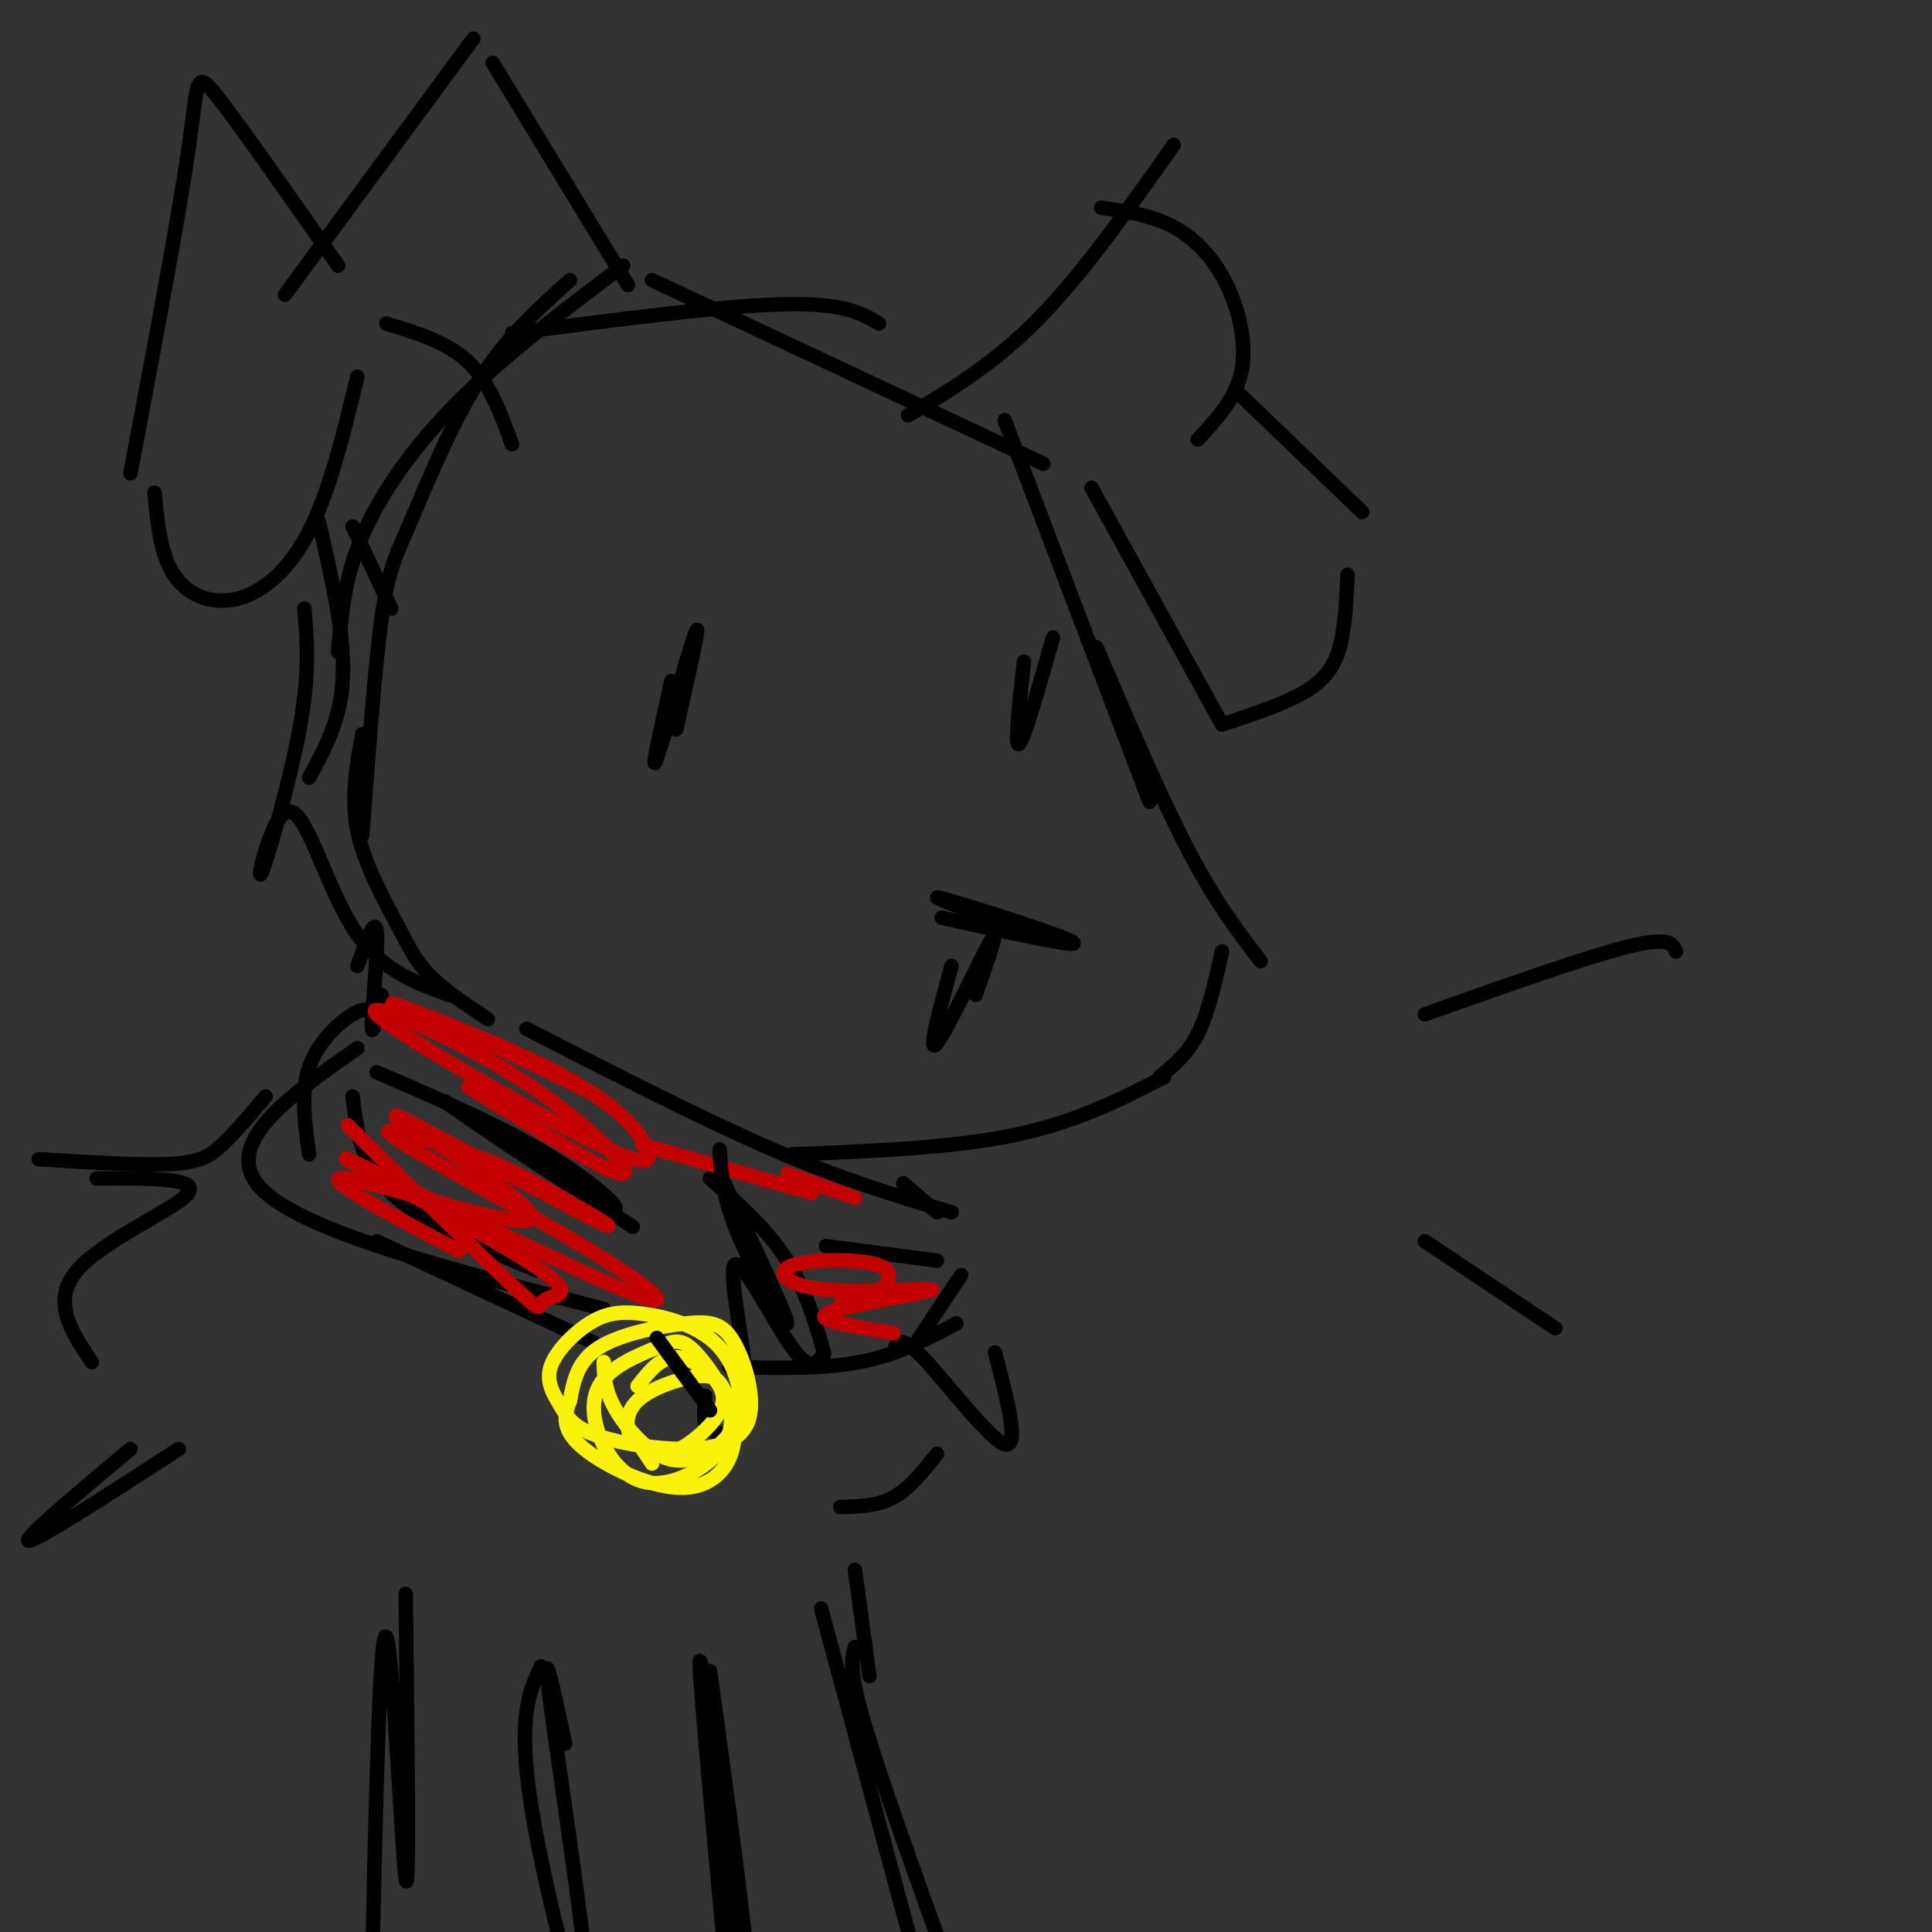 <svg viewBox='0 0 400 400' version='1.1' xmlns='http://www.w3.org/2000/svg' xmlns:xlink='http://www.w3.org/1999/xlink'><rect x="0" y="0" width="400" height="400" fill="#333333" stroke="none"/><g fill='none' stroke='#000000' stroke-width='3' stroke-linecap='round' stroke-linejoin='round'><path d='M129,55c-12.244,9.244 -24.489,18.489 -34,28c-9.511,9.511 -16.289,19.289 -20,28c-3.711,8.711 -4.356,16.356 -5,24'/><path d='M118,58c-6.601,5.923 -13.202,11.845 -19,21c-5.798,9.155 -10.792,21.542 -14,29c-3.208,7.458 -4.631,9.988 -6,20c-1.369,10.012 -2.685,27.506 -4,45'/><path d='M75,152c-1.190,6.577 -2.381,13.155 -1,20c1.381,6.845 5.333,13.958 8,19c2.667,5.042 4.048,8.012 7,11c2.952,2.988 7.476,5.994 12,9'/><path d='M106,69c21.667,-2.833 43.333,-5.667 56,-6c12.667,-0.333 16.333,1.833 20,4'/><path d='M135,58c0.000,0.000 81.000,38.000 81,38'/><path d='M208,87c0.000,0.000 30.000,79.000 30,79'/><path d='M227,134c6.667,15.583 13.333,31.167 19,42c5.667,10.833 10.333,16.917 15,23'/><path d='M253,197c-1.417,6.333 -2.833,12.667 -5,17c-2.167,4.333 -5.083,6.667 -8,9'/><path d='M241,223c-9.083,4.667 -18.167,9.333 -31,12c-12.833,2.667 -29.417,3.333 -46,4'/><path d='M197,251c-11.167,-3.333 -22.333,-6.667 -37,-13c-14.667,-6.333 -32.833,-15.667 -51,-25'/><path d='M195,190c14.800,3.267 29.600,6.533 27,5c-2.600,-1.533 -22.600,-7.867 -27,-9c-4.400,-1.133 6.800,2.933 18,7'/><path d='M197,200c-2.556,9.333 -5.111,18.667 -3,16c2.111,-2.667 8.889,-17.333 11,-21c2.111,-3.667 -0.444,3.667 -3,11'/><path d='M139,141c-2.244,10.089 -4.489,20.178 -3,16c1.489,-4.178 6.711,-22.622 8,-26c1.289,-3.378 -1.356,8.311 -4,20'/><path d='M212,137c-1.000,8.917 -2.000,17.833 -1,17c1.000,-0.833 4.000,-11.417 7,-22'/><path d='M130,59c0.000,0.000 -28.000,-46.000 -28,-46'/><path d='M98,8c0.000,0.000 -39.000,53.000 -39,53'/><path d='M70,55c-10.156,-14.511 -20.311,-29.022 -25,-35c-4.689,-5.978 -3.911,-3.422 -6,11c-2.089,14.422 -7.044,40.711 -12,67'/><path d='M32,102c0.607,6.393 1.214,12.786 4,17c2.786,4.214 7.750,6.250 13,5c5.250,-1.250 10.786,-5.786 15,-14c4.214,-8.214 7.107,-20.107 10,-32'/><path d='M80,67c6.333,1.917 12.667,3.833 17,8c4.333,4.167 6.667,10.583 9,17'/><path d='M73,109c0.000,0.000 8.000,17.000 8,17'/><path d='M188,86c8.917,-5.333 17.833,-10.667 27,-20c9.167,-9.333 18.583,-22.667 28,-36'/><path d='M228,43c5.238,0.786 10.476,1.571 15,4c4.524,2.429 8.333,6.500 11,12c2.667,5.500 4.190,12.429 3,18c-1.190,5.571 -5.095,9.786 -9,14'/><path d='M256,81c0.000,0.000 26.000,25.000 26,25'/><path d='M279,119c-0.178,4.022 -0.356,8.044 -1,12c-0.644,3.956 -1.756,7.844 -6,11c-4.244,3.156 -11.622,5.578 -19,8'/><path d='M253,150c0.000,0.000 -27.000,-49.000 -27,-49'/><path d='M66,108c2.667,11.583 5.333,23.167 5,32c-0.333,8.833 -3.667,14.917 -7,21'/><path d='M63,126c0.593,6.606 1.187,13.212 -1,25c-2.187,11.788 -7.153,28.758 -8,30c-0.847,1.242 2.426,-13.242 6,-13c3.574,0.242 7.450,15.212 13,24c5.550,8.788 12.775,11.394 20,14'/><path d='M79,206c-1.044,4.800 -2.089,9.600 -2,6c0.089,-3.600 1.311,-15.600 1,-19c-0.311,-3.400 -2.156,1.800 -4,7'/><path d='M187,245c0.000,0.000 7.000,6.000 7,6'/><path d='M147,244c5.990,5.314 11.979,10.628 16,17c4.021,6.372 6.072,13.801 7,17c0.928,3.199 0.732,2.166 0,3c-0.732,0.834 -2.000,3.533 -6,-2c-4.000,-5.533 -10.731,-19.297 -12,-17c-1.269,2.297 2.923,20.656 3,29c0.077,8.344 -3.962,6.672 -8,5'/><path d='M147,296c-1.500,-0.333 -1.250,-3.667 -1,-7'/><path d='M131,254c-20.149,-13.524 -40.298,-27.048 -39,-26c1.298,1.048 24.042,16.667 32,21c7.958,4.333 1.131,-2.619 -9,-9c-10.131,-6.381 -23.565,-12.190 -37,-18'/><path d='M78,210c-1.111,-0.822 -2.222,-1.644 -5,0c-2.778,1.644 -7.222,5.756 -9,11c-1.778,5.244 -0.889,11.622 0,18'/><path d='M73,227c0.833,7.000 1.667,14.000 8,20c6.333,6.000 18.167,11.000 30,16'/><path d='M78,257c0.000,0.000 45.000,21.000 45,21'/><path d='M125,271c-31.250,-8.000 -62.500,-16.000 -71,-25c-8.500,-9.000 5.750,-19.000 20,-29'/><path d='M171,258c0.000,0.000 23.000,3.000 23,3'/><path d='M199,264c0.000,0.000 -10.000,15.000 -10,15'/><path d='M151,283c9.583,0.250 19.167,0.500 27,-1c7.833,-1.500 13.917,-4.750 20,-8'/><path d='M55,227c-3.178,3.756 -6.356,7.511 -9,10c-2.644,2.489 -4.756,3.711 -11,4c-6.244,0.289 -16.622,-0.356 -27,-1'/><path d='M20,244c10.644,-0.089 21.289,-0.178 19,3c-2.289,3.178 -17.511,9.622 -23,16c-5.489,6.378 -1.244,12.689 3,19'/><path d='M206,280c2.600,10.000 5.200,20.000 2,19c-3.200,-1.000 -12.200,-13.000 -17,-18c-4.800,-5.000 -5.400,-3.000 -6,-1'/><path d='M194,301c-2.833,3.583 -5.667,7.167 -9,9c-3.333,1.833 -7.167,1.917 -11,2'/><path d='M177,325c0.000,0.000 3.000,22.000 3,22'/><path d='M177,341c-0.667,2.333 -1.333,4.667 2,16c3.333,11.333 10.667,31.667 18,52'/><path d='M84,330c0.378,32.022 0.756,64.044 0,59c-0.756,-5.044 -2.644,-47.156 -4,-50c-1.356,-2.844 -2.178,33.578 -3,70'/><path d='M112,345c-2.458,5.298 -4.917,10.595 -2,29c2.917,18.405 11.208,49.917 12,44c0.792,-5.917 -5.917,-49.262 -8,-65c-2.083,-15.738 0.458,-3.869 3,8'/><path d='M27,300c-11.333,9.500 -22.667,19.000 -21,19c1.667,0.000 16.333,-9.500 31,-19'/><path d='M147,346c3.036,21.893 6.071,43.786 8,62c1.929,18.214 2.750,32.750 0,13c-2.750,-19.750 -9.071,-73.786 -10,-77c-0.929,-3.214 3.536,44.393 8,92'/></g>
<g fill='none' stroke='#C30101' stroke-width='3' stroke-linecap='round' stroke-linejoin='round'><path d='M72,233c14.416,14.133 28.832,28.265 35,34c6.168,5.735 4.087,3.071 6,2c1.913,-1.071 7.821,-0.551 -4,-8c-11.821,-7.449 -41.372,-22.869 -37,-21c4.372,1.869 42.667,21.027 57,27c14.333,5.973 4.705,-1.238 -10,-10c-14.705,-8.762 -34.487,-19.075 -38,-22c-3.513,-2.925 9.244,1.537 22,6'/><path d='M103,241c11.345,5.369 28.709,15.792 21,12c-7.709,-3.792 -40.489,-21.800 -42,-22c-1.511,-0.200 28.247,17.408 28,21c-0.247,3.592 -30.499,-6.831 -38,-8c-7.501,-1.169 7.750,6.915 23,15'/><path d='M174,270c2.301,-0.208 4.602,-0.417 7,-2c2.398,-1.583 4.894,-4.541 1,-6c-3.894,-1.459 -14.178,-1.418 -18,0c-3.822,1.418 -1.182,4.214 7,5c8.182,0.786 21.904,-0.439 22,0c0.096,0.439 -13.436,2.541 -19,4c-5.564,1.459 -3.161,2.274 0,3c3.161,0.726 7.081,1.363 11,2'/></g>
<g fill='none' stroke='#FBF20B' stroke-width='3' stroke-linecap='round' stroke-linejoin='round'><path d='M125,282c0.069,2.718 0.138,5.435 2,9c1.862,3.565 5.516,7.977 9,10c3.484,2.023 6.796,1.656 10,0c3.204,-1.656 6.299,-4.602 7,-9c0.701,-4.398 -0.991,-10.247 -5,-14c-4.009,-3.753 -10.335,-5.411 -15,-6c-4.665,-0.589 -7.669,-0.110 -11,2c-3.331,2.110 -6.990,5.850 -8,9c-1.010,3.150 0.630,5.710 2,8c1.370,2.290 2.469,4.310 7,6c4.531,1.690 12.494,3.052 19,3c6.506,-0.052 11.556,-1.517 13,-6c1.444,-4.483 -0.716,-11.985 -3,-16c-2.284,-4.015 -4.692,-4.542 -10,-4c-5.308,0.542 -13.517,2.155 -18,5c-4.483,2.845 -5.242,6.923 -6,11'/><path d='M118,290c-1.331,3.353 -1.660,6.236 3,10c4.660,3.764 14.307,8.410 21,8c6.693,-0.410 10.432,-5.876 10,-12c-0.432,-6.124 -5.033,-12.906 -8,-16c-2.967,-3.094 -4.299,-2.499 -8,-1c-3.701,1.499 -9.771,3.902 -12,8c-2.229,4.098 -0.619,9.890 2,14c2.619,4.110 6.246,6.538 11,6c4.754,-0.538 10.635,-4.044 13,-8c2.365,-3.956 1.214,-8.364 0,-11c-1.214,-2.636 -2.490,-3.500 -6,-3c-3.510,0.500 -9.253,2.365 -12,5c-2.747,2.635 -2.499,6.038 -1,8c1.499,1.962 4.250,2.481 7,3'/><path d='M138,301c2.882,-0.525 6.587,-3.337 9,-6c2.413,-2.663 3.534,-5.179 2,-8c-1.534,-2.821 -5.724,-5.949 -9,-6c-3.276,-0.051 -5.638,2.974 -8,6'/><path d='M133,300c0.000,0.000 2.000,3.000 2,3'/></g>
<g fill='none' stroke='#000000' stroke-width='3' stroke-linecap='round' stroke-linejoin='round'><path d='M136,277c0.000,0.000 11.000,15.000 11,15'/></g>
<g fill='none' stroke='#C30101' stroke-width='3' stroke-linecap='round' stroke-linejoin='round'><path d='M97,225c14.829,9.288 29.658,18.575 32,18c2.342,-0.575 -7.805,-11.014 -22,-20c-14.195,-8.986 -32.440,-16.521 -29,-13c3.440,3.521 28.565,18.098 42,25c13.435,6.902 15.178,6.128 14,3c-1.178,-3.128 -5.279,-8.611 -17,-15c-11.721,-6.389 -31.063,-13.682 -35,-15c-3.937,-1.318 7.532,3.341 19,8'/><path d='M101,216c6.667,3.000 13.833,6.500 21,10'/><path d='M133,237c0.000,0.000 35.000,10.000 35,10'/><path d='M163,243c0.000,0.000 14.000,5.000 14,5'/></g>
<g fill='none' stroke='#000000' stroke-width='3' stroke-linecap='round' stroke-linejoin='round'><path d='M149,238c0.289,4.956 0.578,9.911 4,18c3.422,8.089 9.978,19.311 10,18c0.022,-1.311 -6.489,-15.156 -13,-29'/><path d='M170,333c0.000,0.000 24.000,89.000 24,89'/><path d='M295,210c16.667,-5.917 33.333,-11.833 42,-14c8.667,-2.167 9.333,-0.583 10,1'/><path d='M295,257c0.000,0.000 27.000,18.000 27,18'/></g>
</svg>